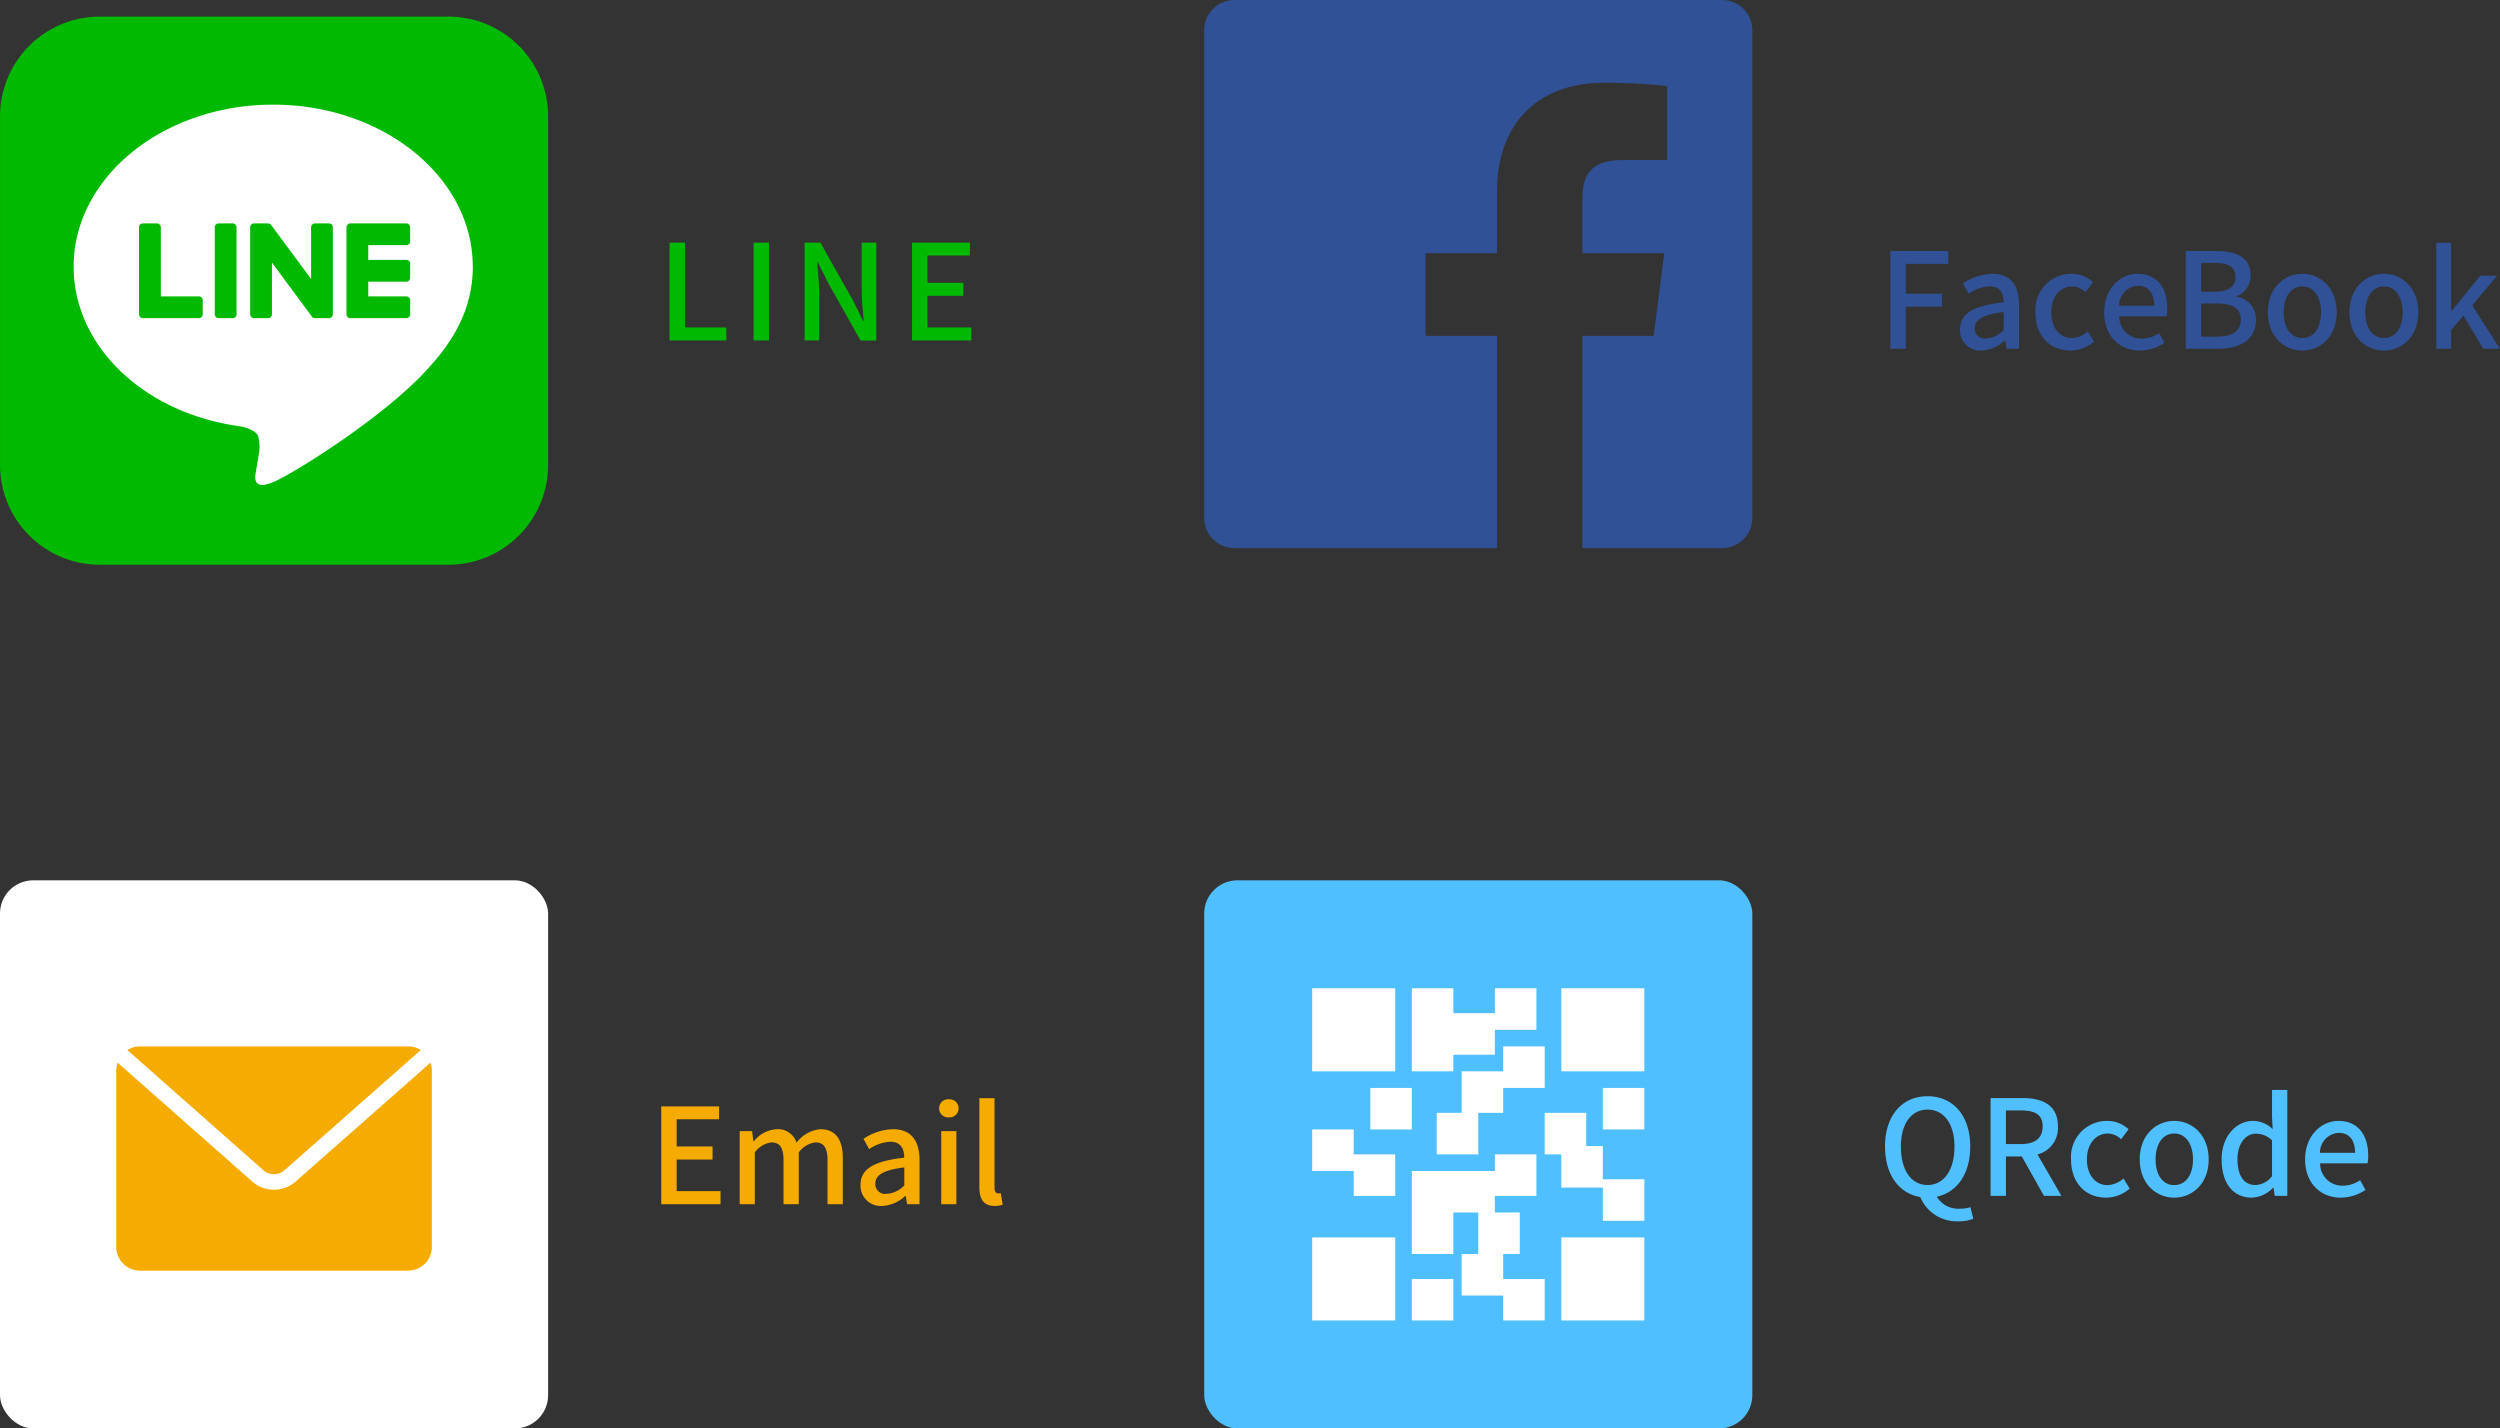 <svg xmlns="http://www.w3.org/2000/svg" width="301.03" height="172" viewBox="0 0 301.03 172"><rect x="0" y="0" width="301.03" height="172" fill="#333333" stroke="none"/><defs><style>.cls-1, .cls-3 { fill: #4fbfff; } .cls-2, .cls-4 { fill: #fff; } .cls-2, .cls-3, .cls-5, .cls-6, .cls-7, .cls-8 { fill-rule: evenodd; } .cls-5 { fill: #f6ab00; } .cls-6 { fill: #305196; } .cls-7 { fill: #f6f6f6; } .cls-8 { fill: #00b900; }</style></defs><g id="QRコード"><rect id="bg" class="cls-1" x="145" y="106" width="66" height="66" rx="4" ry="4"/><path id="シェイプ_956" class="cls-2" d="M170 131h-5v5h5v-5zm5 23h-5v5h5v-5zm23-23h-5v5h5v-5zm-28-12v10h5v-2h5v-3h5v-5h-5v3h-5v-3h-5zm6 15h-3v5h5v-5h3v-3h5v-5h-5v3h-5v5zm-18 7h5v3h5v-5h-5v-3h-5v5zm28-7v5h2v4h5v4h5v-5h-5v-4h-2v-4h-5zm-16 7v10h5v-5h3v5h-2v5h5v3h5v-5h-5v-3h2v-5h-3v-2h5v-5h-5v2h-10zm28 8h-10v10h10v-10zm0-30h-10v10h10v-10zm-30 0h-10v10h10v-10zm0 40h-10v-10h10v10z"/><path id="QRcode" class="cls-3" d="M1034.89 3162.06c0-2.77 1.26-4.45 3.21-4.45s3.24 1.68 3.24 4.45c0 2.85-1.28 4.63-3.24 4.63s-3.21-1.78-3.21-4.63zm8.37 7.3a4.2 4.2 0 0 1-1.25.18 3.025 3.025 0 0 1-2.8-1.44c2.42-.52 4.03-2.73 4.03-6.04 0-3.79-2.11-6.06-5.14-6.06s-5.12 2.27-5.12 6.06c0 3.41 1.7 5.65 4.24 6.08a4.762 4.762 0 0 0 4.58 2.92 4.572 4.572 0 0 0 1.81-.31zm4.28-11.65h1.78c1.71 0 2.64.49 2.64 1.92s-.93 2.13-2.64 2.13h-1.78v-4.05zm6.68 10.29l-2.88-4.99a3.285 3.285 0 0 0 2.46-3.38c0-2.55-1.82-3.41-4.26-3.41h-3.85v11.78h1.85v-4.75h1.91l2.67 4.75h2.1zm5.37.21a4.291 4.291 0 0 0 2.85-1.09l-.75-1.22a3.022 3.022 0 0 1-1.92.8c-1.47 0-2.48-1.23-2.48-3.09s1.05-3.12 2.53-3.12a2.323 2.323 0 0 1 1.58.69l.91-1.2a3.764 3.764 0 0 0-2.57-1.01 4.332 4.332 0 0 0-4.36 4.64c0 2.92 1.83 4.6 4.21 4.6zm8.21 0c2.18 0 4.15-1.68 4.15-4.6 0-2.94-1.97-4.64-4.15-4.64s-4.15 1.7-4.15 4.64c0 2.92 1.97 4.6 4.15 4.6zm0-1.51c-1.38 0-2.24-1.23-2.24-3.09s.86-3.12 2.24-3.12 2.26 1.25 2.26 3.12-.87 3.09-2.26 3.09zm9.34 1.51a3.712 3.712 0 0 0 2.57-1.2h.04l.16.99h1.51v-12.76h-1.84v3.27l.08 1.45a3.429 3.429 0 0 0-2.37-.99c-1.97 0-3.78 1.78-3.78 4.64 0 2.92 1.43 4.6 3.63 4.6zm.44-1.52c-1.38 0-2.16-1.11-2.16-3.11 0-1.9.99-3.07 2.22-3.07a2.777 2.777 0 0 1 1.94.8v4.31a2.611 2.611 0 0 1-2 1.07zm10.27 1.52a5.4 5.4 0 0 0 2.98-.93l-.64-1.17a3.732 3.732 0 0 1-2.1.66 2.657 2.657 0 0 1-2.72-2.69h5.71a4.655 4.655 0 0 0 .08-.93c0-2.5-1.25-4.18-3.58-4.18-2.07 0-4.02 1.78-4.02 4.64 0 2.9 1.9 4.6 4.29 4.6zm-2.5-5.4a2.39 2.39 0 0 1 2.26-2.4c1.28 0 1.97.88 1.97 2.4h-4.23z" transform="translate(-806 -3024)"/></g><g id="email"><rect id="bg-2" class="cls-4" y="106" width="66" height="66" rx="4" ry="4"/><path id="icon-mail" class="cls-5" d="M820.163 3151.96a2.891 2.891 0 0 0-.163.93v21.22a2.865 2.865 0 0 0 2.85 2.89h32.3a2.865 2.865 0 0 0 2.85-2.89v-21.22a2.891 2.891 0 0 0-.163-.93l-16.225 14.3a3.958 3.958 0 0 1-5.254 0zm2.687-1.96a2.8 2.8 0 0 0-1.514.44l16.269 14.37a1.957 1.957 0 0 0 2.761 0l16.3-14.37a2.8 2.8 0 0 0-1.514-.44h-32.3z" transform="translate(-806 -3024)"/><path id="Email-2" class="cls-5" d="M885.623 3169h7.139v-1.57h-5.282v-3.81h4.32v-1.57h-4.32v-3.28h5.106v-1.55h-6.963v11.78zm9.44 0h1.825v-6.24a2.97 2.97 0 0 1 1.984-1.2c1.009 0 1.473.61 1.473 2.13v5.31h1.841v-6.24a2.938 2.938 0 0 1 1.985-1.2c.992 0 1.472.61 1.472 2.13v5.31h1.841v-5.54c0-2.24-.864-3.49-2.705-3.49a4.053 4.053 0 0 0-2.865 1.62 2.351 2.351 0 0 0-2.433-1.62 3.838 3.838 0 0 0-2.721 1.46h-.048l-.145-1.23h-1.5v8.8zm17.153.21a4.371 4.371 0 0 0 2.8-1.22h.048l.16 1.01h1.5v-5.3c0-2.34-1.009-3.73-3.2-3.73a6.713 6.713 0 0 0-3.553 1.16l.688 1.24a4.836 4.836 0 0 1 2.545-.89c1.3 0 1.665.89 1.681 1.92-3.666.4-5.266 1.37-5.266 3.26a2.432 2.432 0 0 0 2.597 2.55zm.56-1.46a1.183 1.183 0 0 1-1.377-1.22c0-.99.881-1.64 3.49-1.96v2.16a3.126 3.126 0 0 1-2.113 1.02zm6.559 1.25h1.825v-8.8h-1.825v8.8zm.912-10.45a1.106 1.106 0 0 0 1.185-1.09 1.094 1.094 0 0 0-1.185-1.09 1.08 1.08 0 0 0-1.168 1.09 1.092 1.092 0 0 0 1.168 1.09zm5.5 10.66a2.929 2.929 0 0 0 .992-.15l-.24-1.39a1.36 1.36 0 0 1-.3.03c-.224 0-.448-.17-.448-.67v-10.79h-1.825v10.7c.001 1.42.497 2.27 1.826 2.27z" transform="translate(-806 -3024)"/></g><g id="FACEBOOK"><g id="logo-facebook"><path id="シェイプ_950" class="cls-6" d="M1013.36 3090a3.64 3.64 0 0 0 3.64-3.64v-58.72a3.64 3.64 0 0 0-3.64-3.64h-58.717a3.641 3.641 0 0 0-3.643 3.64v58.72a3.641 3.641 0 0 0 3.643 3.64h58.717zm-16.821 0v-25.56h8.581l1.28-9.96h-9.861v-6.36c0-2.88.8-4.85 4.941-4.85h5.27v-8.91a71.037 71.037 0 0 0-7.686-.39c-7.605 0-12.811 4.64-12.811 13.16v7.35h-8.6v9.96h8.6v25.56h10.286z" transform="translate(-806 -3024)"/><path id="シェイプ_949" class="cls-7" d="M999.011 3090v-25.56h8.579l1.28-9.96h-9.859v-6.36c0-2.88.8-4.85 4.939-4.85h5.27v-8.91a71 71 0 0 0-7.68-.39c-7.609 0-12.815 4.64-12.815 13.16v7.35h-8.6v9.96h8.6v25.56h10.286zm0 0v-25.56h8.579l1.28-9.96h-9.859v-6.36c0-2.88.8-4.85 4.939-4.85h5.27v-8.91a71 71 0 0 0-7.68-.39c-7.609 0-12.815 4.64-12.815 13.16v7.35h-8.6v9.96h8.6v25.56h10.286z" transform="translate(-806 -3024)"/></g><path id="FaceBook-2" class="cls-6" d="M1033.62 3066h1.86v-5.07h4.35v-1.56h-4.35v-3.6h5.12v-1.55h-6.98v11.78zm10.98.21a4.36 4.36 0 0 0 2.8-1.22h.05l.16 1.01h1.5v-5.3c0-2.34-1-3.73-3.2-3.73a6.69 6.69 0 0 0-3.55 1.16l.69 1.24a4.807 4.807 0 0 1 2.54-.89c1.3 0 1.67.89 1.68 1.92-3.66.4-5.26 1.37-5.26 3.26a2.43 2.43 0 0 0 2.59 2.55zm.56-1.46a1.187 1.187 0 0 1-1.38-1.22c0-.99.88-1.64 3.49-1.96v2.16a3.114 3.114 0 0 1-2.11 1.02zm10.14 1.46a4.291 4.291 0 0 0 2.85-1.09l-.75-1.22a3 3 0 0 1-1.92.8c-1.47 0-2.48-1.23-2.48-3.09s1.06-3.12 2.53-3.12a2.3 2.3 0 0 1 1.58.69l.92-1.2a3.79 3.79 0 0 0-2.58-1.01 4.332 4.332 0 0 0-4.36 4.64c0 2.92 1.83 4.6 4.21 4.6zm8.36 0a5.341 5.341 0 0 0 2.97-.93l-.64-1.17a3.7 3.7 0 0 1-2.09.66 2.657 2.657 0 0 1-2.72-2.69h5.71a4.655 4.655 0 0 0 .08-.93c0-2.5-1.25-4.18-3.59-4.18-2.06 0-4.01 1.78-4.01 4.64 0 2.9 1.9 4.6 4.29 4.6zm-2.5-5.4a2.39 2.39 0 0 1 2.26-2.4c1.28 0 1.97.88 1.97 2.4h-4.23zm8.03 5.19h3.94c2.61 0 4.51-1.12 4.51-3.46a2.7 2.7 0 0 0-2.32-2.8v-.08a2.607 2.607 0 0 0 1.68-2.54c0-2.13-1.74-2.9-4.16-2.9h-3.65v11.78zm1.86-6.87v-3.47h1.63c1.66 0 2.5.46 2.5 1.7 0 1.1-.75 1.77-2.55 1.77h-1.58zm0 5.41v-4h1.87c1.87 0 2.9.58 2.9 1.91 0 1.44-1.06 2.09-2.9 2.09h-1.87zm12.17 1.67c2.18 0 4.15-1.68 4.15-4.6 0-2.94-1.97-4.64-4.15-4.64s-4.14 1.7-4.14 4.64c0 2.92 1.97 4.6 4.14 4.6zm0-1.51c-1.37 0-2.24-1.23-2.24-3.09s.87-3.12 2.24-3.12c1.4 0 2.26 1.25 2.26 3.12s-.86 3.09-2.26 3.09zm9.83 1.51c2.18 0 4.14-1.68 4.14-4.6 0-2.94-1.96-4.64-4.14-4.64s-4.15 1.7-4.15 4.64c0 2.92 1.97 4.6 4.15 4.6zm0-1.51c-1.38 0-2.24-1.23-2.24-3.09s.86-3.12 2.24-3.12 2.26 1.25 2.26 3.12-.87 3.09-2.26 3.09zm6.3 1.3h1.79v-2.27l1.49-1.72 2.39 3.99h2l-3.33-5.23 2.99-3.57h-2.03l-3.46 4.27h-.05v-8.23h-1.79v12.76z" transform="translate(-806 -3024)"/></g><g id="LINE"><g id="logo-line"><path id="シェイプ_952" class="cls-8" d="M860.067 3026h-42.032a12.01 12.01 0 0 0-12.03 11.94v42.03a12.008 12.008 0 0 0 11.937 12.03h42.033a12.008 12.008 0 0 0 12.025-11.94v-42.03a12.007 12.007 0 0 0-11.933-12.03" transform="translate(-806 -3024)"/><path id="シェイプ_952-2" class="cls-2" d="M862.927 3056.1c0-10.75-10.779-19.5-24.03-19.5s-24.029 8.75-24.029 19.5c0 9.64 8.549 17.71 20.1 19.24.783.17 1.848.51 2.117 1.18a4.915 4.915 0 0 1 .078 2.17l-.343 2.06c-.105.61-.483 2.38 2.081 1.3s13.839-8.15 18.88-13.95c3.483-3.82 5.151-7.7 5.151-12" transform="translate(-806 -3024)"/><path id="シェイプ_952-3" class="cls-8" d="M834.015 3050.9h-1.686a.469.469 0 0 0-.468.47v10.47a.469.469 0 0 0 .468.47h1.686a.469.469 0 0 0 .468-.47v-10.47a.469.469 0 0 0-.468-.47m11.6 0h-1.686a.469.469 0 0 0-.468.47v6.22l-4.8-6.48-.037-.05-.028-.03-.008-.01a.044.044 0 0 1-.025-.02.013.013 0 0 1-.013-.01l-.024-.01a.013.013 0 0 0-.014-.01l-.025-.02h-.015a.029.029 0 0 0-.027-.01.014.014 0 0 0-.015-.01l-.028-.01h-.016a.031.031 0 0 0-.027-.01h-.044a.026.026 0 0 0-.024-.01h-1.7a.469.469 0 0 0-.468.47v10.47a.469.469 0 0 0 .468.47h1.685a.469.469 0 0 0 .469-.47v-6.22l4.8 6.49a.436.436 0 0 0 .118.12l.029.02h.013a.024.024 0 0 0 .023.01.024.024 0 0 0 .023.01.013.013 0 0 0 .014.01l.032.01h.006a.478.478 0 0 0 .12.02h1.686a.469.469 0 0 0 .468-.47v-10.47a.469.469 0 0 0-.468-.47m-15.665 8.79h-4.58v-8.32a.468.468 0 0 0-.467-.47h-1.686a.469.469 0 0 0-.468.47v10.47a.442.442 0 0 0 .131.32l.006.01.007.01a.468.468 0 0 0 .323.13h6.734a.468.468 0 0 0 .467-.47v-1.69a.466.466 0 0 0-.467-.46m24.973-6.17a.46.46 0 0 0 .467-.46v-1.69a.468.468 0 0 0-.467-.47h-6.734a.437.437 0 0 0-.325.14.07.07 0 0 0-.008.01.463.463 0 0 0-.13.32v10.47a.442.442 0 0 0 .131.32l.007.01.006.01a.469.469 0 0 0 .324.13h6.734a.468.468 0 0 0 .467-.47v-1.69a.466.466 0 0 0-.467-.46h-4.58v-1.77h4.58a.468.468 0 0 0 .467-.47v-1.69a.468.468 0 0 0-.467-.47h-4.58v-1.77h4.58z" transform="translate(-806 -3024)"/></g><path id="LINE-2" class="cls-8" d="M80.623 41h6.835v-1.57h-4.978v-10.21h-1.857v11.78zm10.112 0h1.857v-11.78h-1.857v11.78zm6.144 0h1.761v-5.55c0-1.28-.144-2.65-.24-3.86h.08l1.232 2.46 3.906 6.95h1.9v-11.78h-1.76v5.49c0 1.28.144 2.7.24 3.92h-.08l-1.233-2.5-3.9-6.91h-1.9v11.78zm12.944 0h7.139v-1.57h-5.282v-3.81h4.32v-1.57h-4.32v-3.28h5.106v-1.55h-6.963v11.78z"/></g></svg>